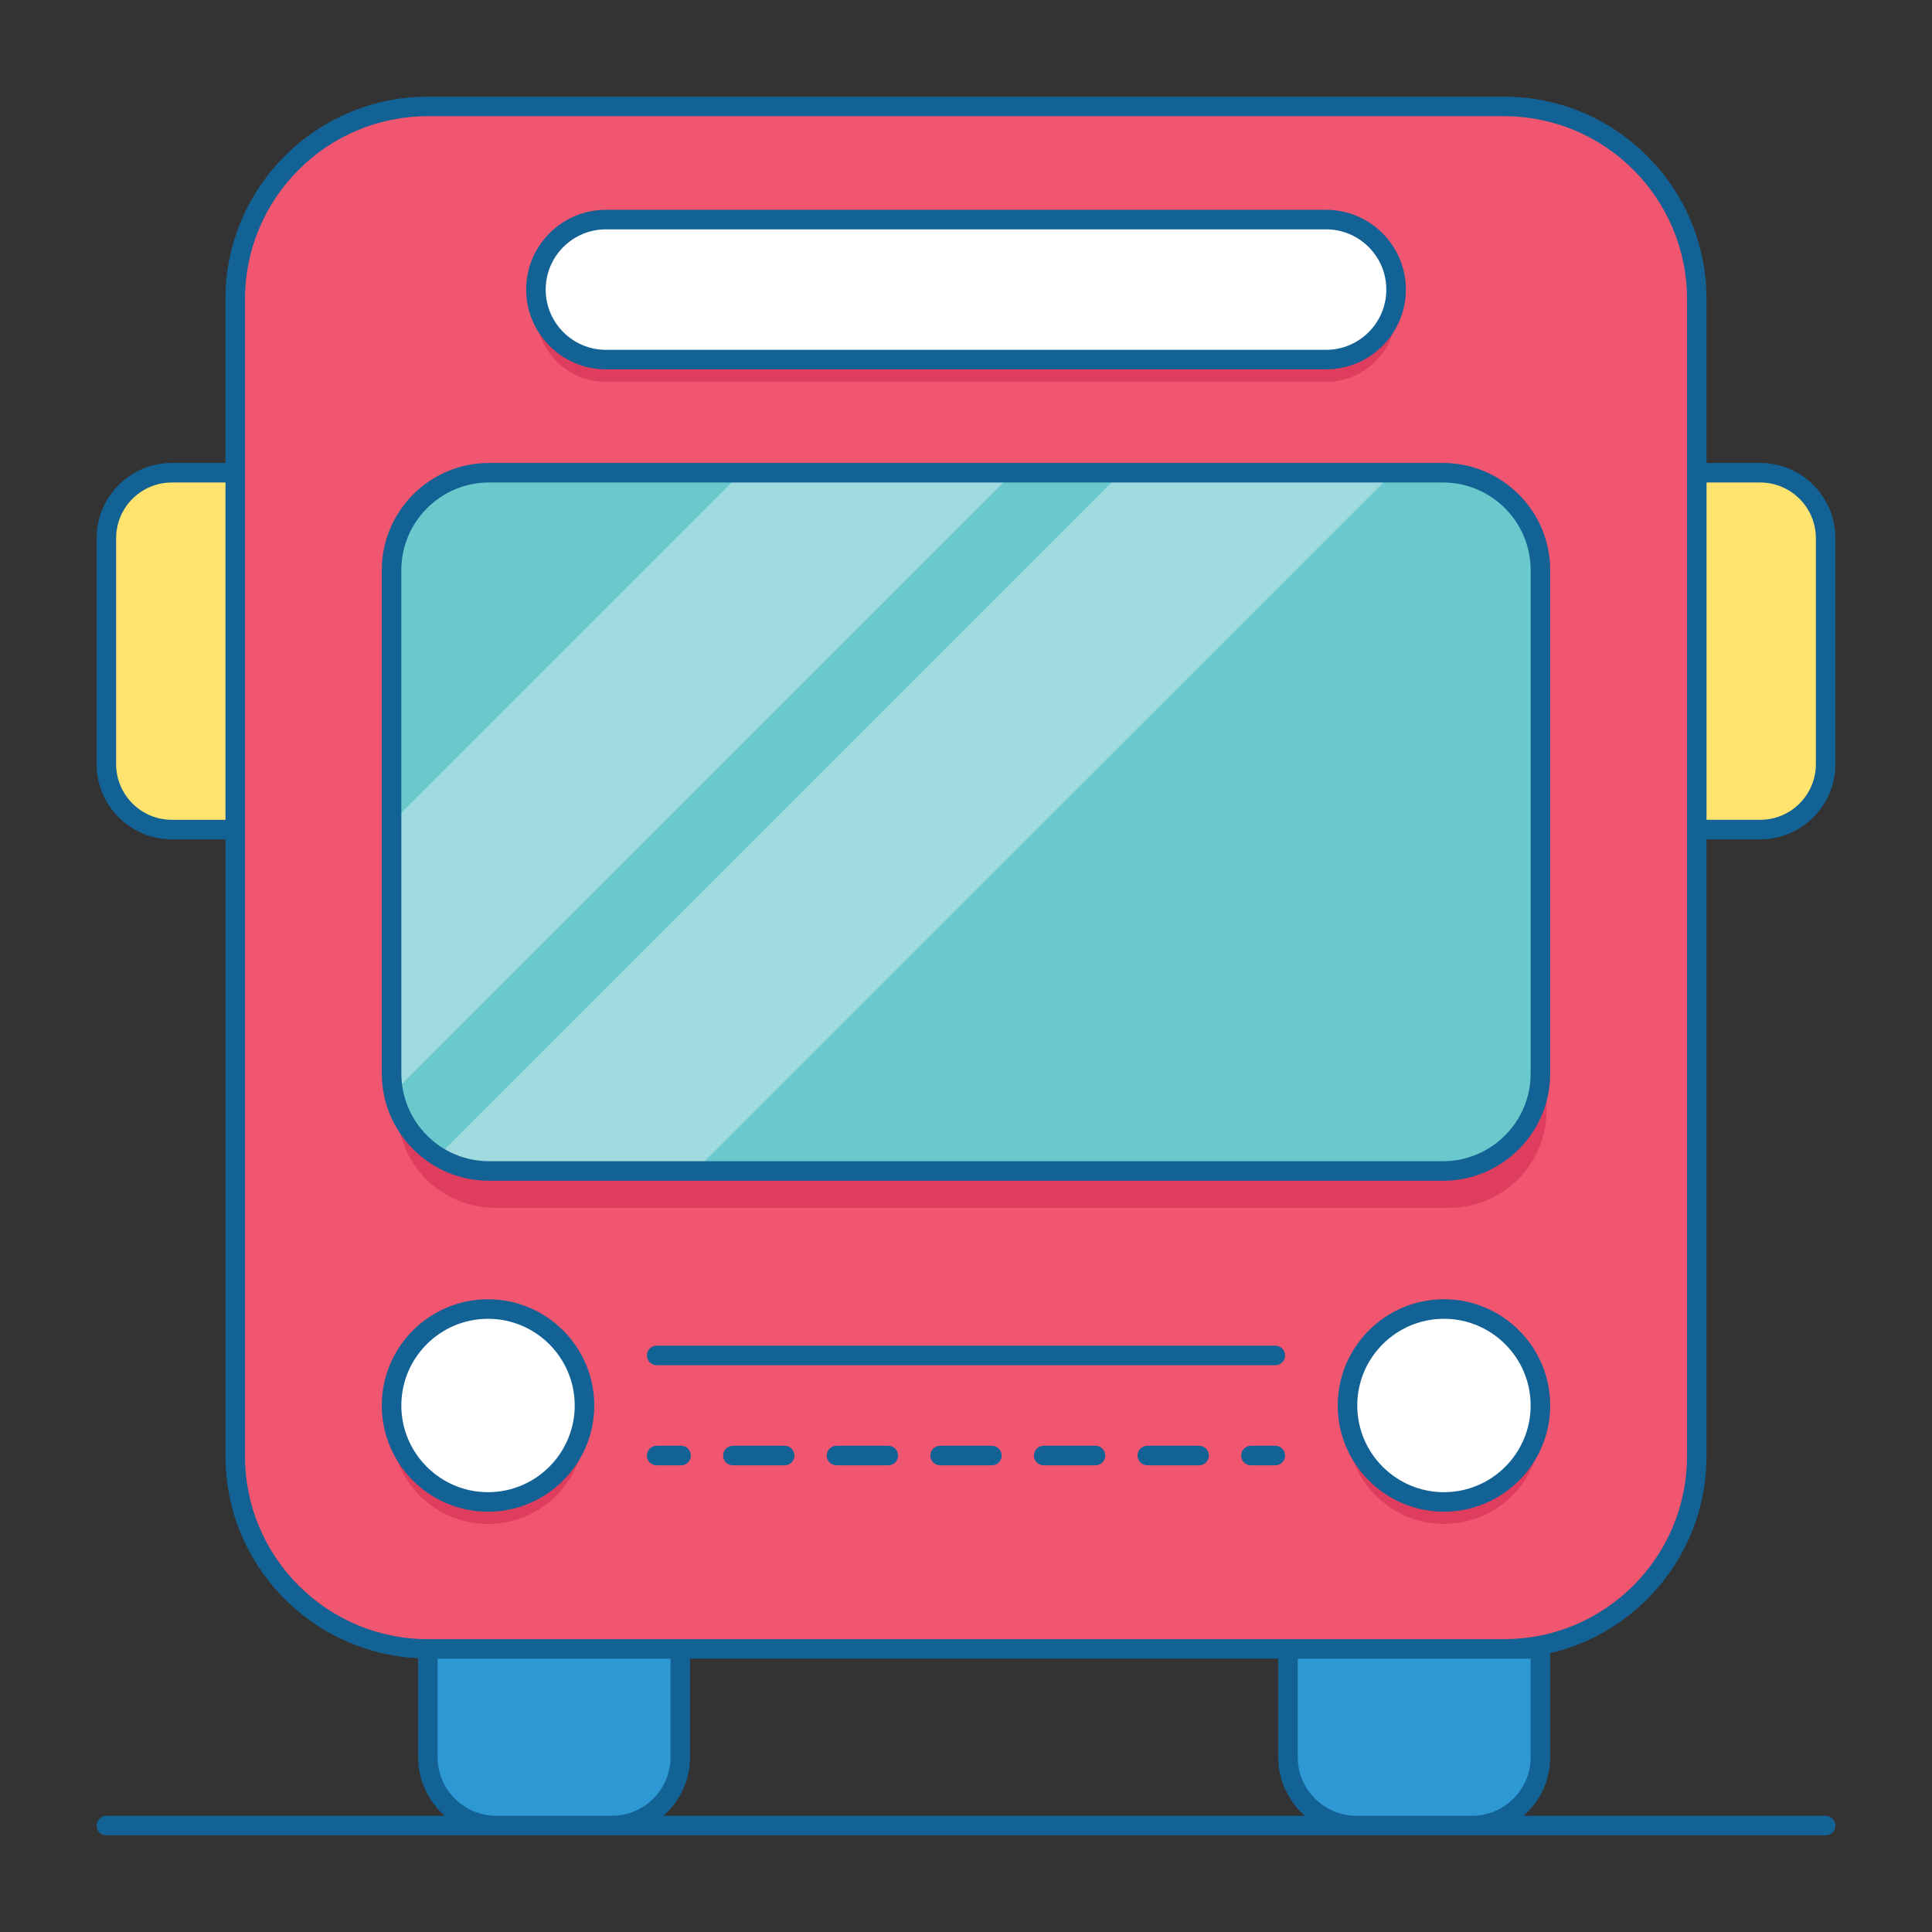 <?xml version="1.0" encoding="UTF-8"?> <!-- Generator: Adobe Illustrator 21.1.0, SVG Export Plug-In . SVG Version: 6.00 Build 0) --> <svg xmlns="http://www.w3.org/2000/svg" xmlns:xlink="http://www.w3.org/1999/xlink" id="Layer_1" x="0px" y="0px" viewBox="0 0 100 100" xml:space="preserve"><rect x="0" y="0" width="100" height="100" fill="#333333" stroke="none"/> <g> <path fill="#F0566F" d="M77.855,5.509h-55.71c-5.506,0-9.969,4.463-9.969,9.968v59.901c0,5.505,4.463,9.968,9.969,9.968h55.71 c5.506,0,9.969-4.463,9.969-9.968V15.477C87.824,9.972,83.361,5.509,77.855,5.509z"></path> <path fill="#FEE36F" d="M8.893,24.468c-1.871,0-3.387,1.516-3.387,3.387v11.696c0,1.871,1.517,3.387,3.387,3.387h3.283V24.468 H8.893z"></path> <path fill="#FEE36F" d="M91.107,24.468c1.871,0,3.387,1.516,3.387,3.387v11.696c0,1.871-1.517,3.387-3.387,3.387h-3.283V24.468 H91.107z"></path> <path fill="#DE3D5D" d="M75.006,26.375H25.626c-2.785,0-5.042,2.257-5.042,5.042v26.058c0,2.784,2.257,5.042,5.042,5.042h49.381 c2.785,0,5.042-2.257,5.042-5.042V31.416C80.049,28.632,77.791,26.375,75.006,26.375z"></path> <path fill="#6AC9CC" d="M74.69,24.468H25.31c-2.785,0-5.042,2.257-5.042,5.042v26.058c0,2.784,2.257,5.042,5.042,5.042H74.69 c2.785,0,5.042-2.257,5.042-5.042V29.51C79.732,26.726,77.475,24.468,74.69,24.468z"></path> <circle fill="#DE3D5D" cx="74.74" cy="73.885" r="4.993"></circle> <circle fill="#DE3D5D" cx="25.26" cy="73.885" r="4.993"></circle> <circle fill="#FFFFFF" cx="74.74" cy="72.748" r="4.993"></circle> <circle fill="#FFFFFF" cx="25.26" cy="72.748" r="4.993"></circle> <path fill="#2E98D5" d="M22.145,85.347v5.603c0,1.956,1.585,3.541,3.541,3.541h5.983c1.956,0,3.541-1.585,3.541-3.541v-5.603 H22.145z"></path> <path fill="#2E98D5" d="M66.667,85.347v5.603c0,1.956,1.585,3.541,3.541,3.541h5.983c1.956,0,3.541-1.585,3.541-3.541v-5.603 H66.667z"></path> <path fill="#DE3D5D" d="M68.638,19.765H31.362c-1.993,0-3.623-1.63-3.623-3.623v0c0-1.993,1.63-3.623,3.623-3.623h37.275 c1.993,0,3.623,1.63,3.623,3.623v0C72.261,18.135,70.63,19.765,68.638,19.765z"></path> <path fill="#FFFFFF" d="M68.638,18.612H31.362c-1.993,0-3.623-1.63-3.623-3.623v0c0-1.993,1.63-3.623,3.623-3.623h37.275 c1.993,0,3.623,1.63,3.623,3.623v0C72.261,16.981,70.63,18.612,68.638,18.612z"></path> <g> <path fill="#9FDADF" d="M58.042,24.468L22.657,59.85c0.771,0.479,1.678,0.76,2.652,0.76H35.96l36.145-36.142H58.042z"></path> <path fill="#9FDADF" d="M38.378,24.468L20.268,42.578v12.991c0,0.334,0.034,0.659,0.096,0.975l32.077-32.075H38.378z"></path> </g> <g> <path fill="#136296" d="M74.739,67.249c-3.032,0-5.499,2.466-5.499,5.498s2.467,5.498,5.499,5.498 c3.032,0,5.499-2.466,5.499-5.498S77.771,67.249,74.739,67.249z M74.739,77.235c-2.474,0-4.487-2.013-4.487-4.487 c0-2.474,2.013-4.487,4.487-4.487c2.474,0,4.487,2.013,4.487,4.487C79.227,75.222,77.214,77.235,74.739,77.235z"></path> <path fill="#136296" d="M30.759,72.748c0-3.032-2.467-5.498-5.499-5.498s-5.499,2.466-5.499,5.498s2.467,5.498,5.499,5.498 S30.759,75.779,30.759,72.748z M20.773,72.748c0-2.474,2.013-4.487,4.487-4.487s4.487,2.013,4.487,4.487 c0,2.474-2.013,4.487-4.487,4.487S20.773,75.222,20.773,72.748z"></path> <path fill="#136296" d="M80.238,90.95v-5.382c4.63-1.083,8.091-5.235,8.091-10.19V43.445h2.777c2.147,0,3.893-1.746,3.893-3.893 V27.855c0-2.146-1.746-3.893-3.893-3.893h-2.777v-8.485c0-5.775-4.699-10.474-10.475-10.474h-55.71 c-5.776,0-10.475,4.699-10.475,10.474v8.485H8.893C6.746,23.963,5,25.709,5,27.855v11.697c0,2.146,1.746,3.893,3.893,3.893h2.778 v31.934c0,5.605,4.429,10.182,9.969,10.448v5.123c0,1.209,0.536,2.293,1.38,3.035H5.506C5.226,93.985,5,94.212,5,94.491 s0.226,0.506,0.506,0.506h20.181h5.983h38.539h5.983h18.303c0.279,0,0.506-0.226,0.506-0.506s-0.226-0.506-0.506-0.506H78.859 C79.702,93.243,80.238,92.159,80.238,90.95z M91.107,24.974c1.589,0,2.882,1.293,2.882,2.882v11.696 c0,1.589-1.293,2.881-2.882,2.881h-2.777v-17.46H91.107z M8.893,42.433c-1.589,0-2.882-1.293-2.882-2.881V27.855 c0-1.589,1.293-2.881,2.882-2.881h2.778v17.46H8.893z M12.682,75.379v-32.44V24.468v-8.991c0-5.218,4.245-9.463,9.463-9.463h55.71 c5.218,0,9.464,4.245,9.464,9.463v8.991v18.471v32.44c0,5.218-4.245,9.463-9.464,9.463H66.667H35.211H22.145 C16.927,84.841,12.682,80.596,12.682,75.379z M35.716,85.852h30.445v5.098c0,1.209,0.536,2.293,1.38,3.035H34.337 c0.844-0.742,1.38-1.826,1.38-3.035V85.852z M22.651,90.95v-5.098h12.054v5.098c0,1.674-1.362,3.035-3.036,3.035h-5.983 C24.013,93.985,22.651,92.624,22.651,90.95z M70.208,93.985c-1.674,0-3.036-1.362-3.036-3.035v-5.098h10.682h1.372v5.098 c0,1.674-1.362,3.035-3.035,3.035H70.208z"></path> <path fill="#136296" d="M31.363,19.117h37.275c2.277,0,4.129-1.852,4.129-4.129s-1.852-4.129-4.129-4.129H31.363 c-2.277,0-4.129,1.852-4.129,4.129S29.086,19.117,31.363,19.117z M31.363,11.871h37.275c1.719,0,3.118,1.398,3.118,3.118 s-1.399,3.118-3.118,3.118H31.363c-1.719,0-3.118-1.398-3.118-3.118S29.643,11.871,31.363,11.871z"></path> <path fill="#136296" d="M35.253,74.833h-1.264c-0.279,0-0.506,0.226-0.506,0.506s0.226,0.506,0.506,0.506h1.264 c0.279,0,0.506-0.226,0.506-0.506S35.532,74.833,35.253,74.833z"></path> <path fill="#136296" d="M45.978,74.833h-2.681c-0.279,0-0.506,0.226-0.506,0.506s0.226,0.506,0.506,0.506h2.681 c0.279,0,0.506-0.226,0.506-0.506S46.257,74.833,45.978,74.833z"></path> <path fill="#136296" d="M40.615,74.833h-2.681c-0.279,0-0.506,0.226-0.506,0.506s0.226,0.506,0.506,0.506h2.681 c0.279,0,0.506-0.226,0.506-0.506S40.895,74.833,40.615,74.833z"></path> <path fill="#136296" d="M56.703,74.833h-2.681c-0.279,0-0.506,0.226-0.506,0.506s0.226,0.506,0.506,0.506h2.681 c0.279,0,0.506-0.226,0.506-0.506S56.982,74.833,56.703,74.833z"></path> <path fill="#136296" d="M51.341,74.833h-2.681c-0.279,0-0.506,0.226-0.506,0.506s0.226,0.506,0.506,0.506h2.681 c0.279,0,0.506-0.226,0.506-0.506S51.62,74.833,51.341,74.833z"></path> <path fill="#136296" d="M62.066,74.833h-2.681c-0.279,0-0.506,0.226-0.506,0.506s0.226,0.506,0.506,0.506h2.681 c0.279,0,0.506-0.226,0.506-0.506S62.345,74.833,62.066,74.833z"></path> <path fill="#136296" d="M66.011,74.833h-1.264c-0.279,0-0.506,0.226-0.506,0.506s0.226,0.506,0.506,0.506h1.264 c0.279,0,0.506-0.226,0.506-0.506S66.29,74.833,66.011,74.833z"></path> <path fill="#136296" d="M66.011,69.651H33.989c-0.279,0-0.506,0.226-0.506,0.506c0,0.279,0.226,0.506,0.506,0.506h32.022 c0.279,0,0.506-0.226,0.506-0.506C66.517,69.877,66.29,69.651,66.011,69.651z"></path> <path fill="#136296" d="M25.31,61.116H74.69c3.059,0,5.548-2.489,5.548-5.548V29.51c0-3.059-2.489-5.547-5.548-5.547H25.31 c-3.059,0-5.548,2.488-5.548,5.547v26.058C19.762,58.627,22.251,61.116,25.31,61.116z M20.773,29.51 c0-2.501,2.035-4.536,4.536-4.536H74.69c2.501,0,4.536,2.035,4.536,4.536v26.058c0,2.501-2.035,4.536-4.536,4.536H25.31 c-2.501,0-4.536-2.035-4.536-4.536V29.51z"></path> </g> </g> </svg> 